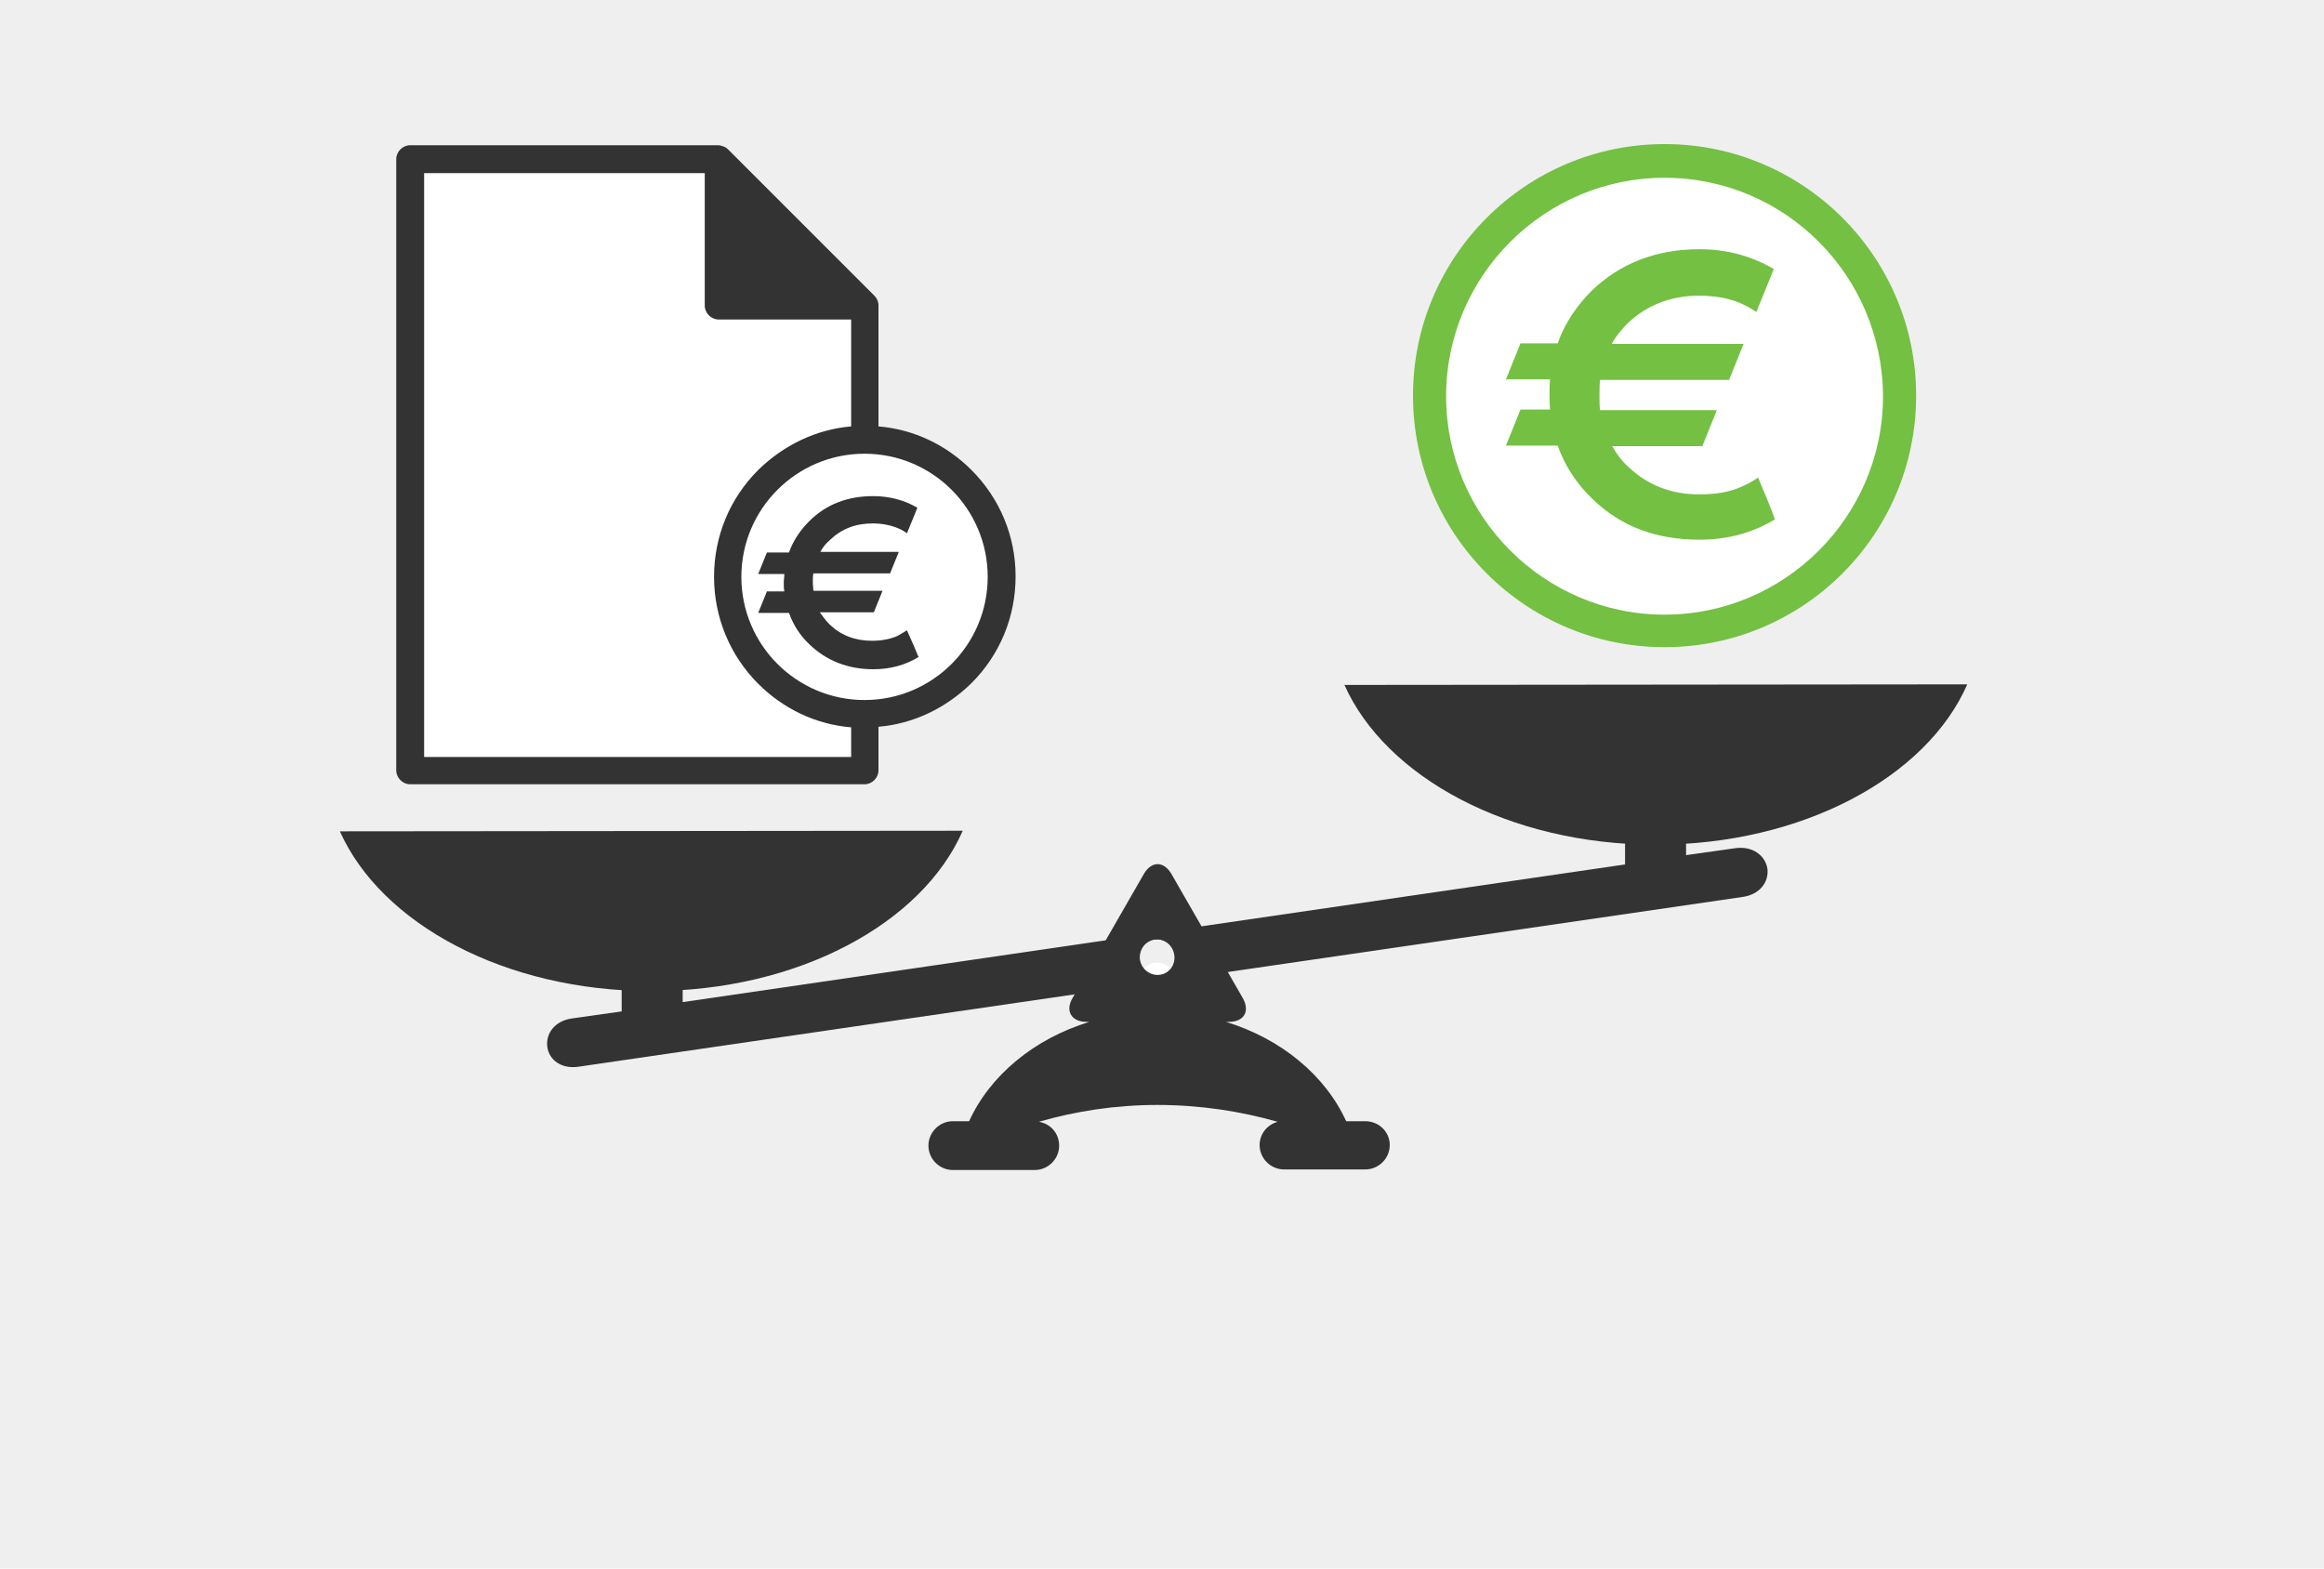 <?xml version="1.0" encoding="utf-8"?>
<svg xmlns="http://www.w3.org/2000/svg" xmlns:xlink="http://www.w3.org/1999/xlink" version="1.1" x="0px" y="0px" viewBox="0 0 400 270" style="enable-background:new 0 0 400 270;">
<style type="text/css">
	.st0{fill:#EFEFEF;}
	.st1{fill:#FFFFFF;}
	.st2{fill:#74C043;}
	.st3{fill:#333333;}
	.st4{fill:#1A1A1A;}
</style>
<g id="Back_grey">
	<g>
		<rect x="-5" y="-6" class="st0" width="412" height="283"/>
	</g>
</g>
<g id="Layer_3">
	<g>
		<path id="Cirkel_wit" class="st1" d="M324.9,68.1c0-21.2-17.2-38.5-38.5-38.5c-21.2,0-38.5,17.2-38.5,38.5&#xD;&#xA;			c0,21.2,17.2,38.5,38.5,38.5C307.7,106.6,324.9,89.4,324.9,68.1z"/>
		<path class="st2" d="M286.5,111.4c-23.9,0-43.3-19.4-43.3-43.3c0-23.9,19.4-43.3,43.3-43.3c23.9,0,43.3,19.4,43.3,43.3&#xD;&#xA;			C329.8,92,310.4,111.4,286.5,111.4z M286.5,30.6c-20.7,0-37.6,16.9-37.6,37.6c0,20.7,16.9,37.6,37.6,37.6&#xD;&#xA;			c20.7,0,37.6-16.9,37.6-37.6C324,47.4,307.2,30.6,286.5,30.6z"/>
		<path id="Euro-teken" class="st2" d="M302.6,82.2c-1,0.7-2,1.2-2.9,1.6c-2,0.9-4.4,1.3-7.2,1.3c-4.9,0-8.9-1.6-12.2-4.7&#xD;&#xA;			c-1.2-1.1-2.1-2.3-2.8-3.6H293l2.5-6.2h-20.1c-0.1-0.7-0.1-1.5-0.1-2.3c0-0.1,0-0.2,0-0.3c0-0.1,0-0.2,0-0.3c0-0.8,0-1.5,0.1-2.3&#xD;&#xA;			h22.2l2.5-6.2h-22.7c0.7-1.3,1.7-2.5,2.8-3.6c3.3-3.1,7.4-4.7,12.2-4.7c2.7,0,5.1,0.4,7.2,1.3c0.9,0.4,1.8,0.9,2.7,1.5l3-7.4&#xD;&#xA;			c-3.8-2.2-8-3.4-12.8-3.4c-7.4,0-13.6,2.4-18.5,7.1c-2.7,2.7-4.7,5.7-5.9,9.1h-6.4l-2.5,6.2h7.6c-0.1,0.8-0.1,1.7-0.1,2.6&#xD;&#xA;			c0,0.9,0,1.7,0.1,2.6h-5.1l-2.5,6.2h8.9c1.2,3.4,3.2,6.5,5.9,9.1c4.9,4.8,11,7.1,18.5,7.1c4.9,0,9.2-1.2,13-3.5&#xD;&#xA;			C304.5,86.7,304.1,85.8,302.6,82.2z"/>
	</g>
	<path class="st1" d="M202.3,168.8c0,1.7-1.4,3.1-3.1,3.1c-1.7,0-3.1-1.4-3.1-3.1c0-1.7,1.4-3.1,3.1-3.1&#xD;&#xA;		C200.9,165.7,202.3,167.1,202.3,168.8z"/>
	<g>
		<g>
			<path class="st3" d="M231.4,117.9c7.1,15.9,28.4,27.5,53.6,27.5c25.2,0,46.6-11.6,53.6-27.6L231.4,117.9z"/>
		</g>
		<g>
			<path class="st3" d="M58.5,143.1c7.1,15.9,28.4,27.5,53.6,27.5c25.2,0,46.6-11.6,53.6-27.6L58.5,143.1z"/>
		</g>
		<path class="st3" d="M298.7,146l-8.5,1.2l0-8.8c-0.3-1.8-2.8-2.9-5.7-2.4c-2.9,0.4-5.1,2.2-4.8,4l0,8.8l-162.2,23.7l0-8.8&#xD;&#xA;			c-0.3-1.8-2.8-2.9-5.7-2.4c-2.9,0.4-5.1,2.2-4.8,4l0,8.8l-8.5,1.2c-3,0.4-4.6,2.6-4.3,4.9c0.3,2.3,2.5,3.9,5.5,3.4l200.2-29.2&#xD;&#xA;			c3-0.4,4.6-2.6,4.3-4.9C303.8,147.2,301.6,145.6,298.7,146z M199.6,167.8c-1.6,0.2-3.1-0.9-3.4-2.6c-0.2-1.7,0.9-3.3,2.5-3.5&#xD;&#xA;			c1.6-0.2,3.1,0.9,3.4,2.6C202.4,166,201.3,167.6,199.6,167.8z"/>
		<path class="st3" d="M235,193h-3.3c-3.6-7.9-11.2-14.2-20.7-17.1h0.5c2.6,0,3.7-1.8,2.4-4.1l-12.3-21.4c-1.3-2.2-3.4-2.2-4.7,0&#xD;&#xA;			l-12.3,21.4c-1.3,2.2-0.2,4.1,2.4,4.1h0.5c-9.5,2.9-17.1,9.2-20.7,17.1H164c-2.3,0-4.2,1.9-4.2,4.2c0,2.3,1.9,4.2,4.2,4.2h14.1&#xD;&#xA;			c2.3,0,4.2-1.9,4.2-4.2c0-2.1-1.5-3.8-3.5-4.1c6.2-1.8,13.1-2.9,20.4-2.9c7.4,0,14.4,1.1,20.7,2.9c-1.8,0.5-3.1,2.1-3.1,4&#xD;&#xA;			c0,2.3,1.9,4.2,4.2,4.2H235c2.3,0,4.2-1.9,4.2-4.2C239.2,194.8,237.3,193,235,193z M199.2,167.9c-1.7,0-3.1-1.4-3.1-3.1&#xD;&#xA;			c0-1.7,1.4-3.1,3.1-3.1c1.7,0,3.1,1.4,3.1,3.1C202.3,166.5,200.9,167.9,199.2,167.9z"/>
	</g>
	<g id="Back_offerte_wit">
	</g>
	<path class="st4" d="M1456.8,1008.5c-43.4-43.4-99.5-69.6-159.9-75v-208c0-6.6-2.7-12.6-7-16.9L1038.3,457&#xD;&#xA;		c-2.2-2.2-4.7-3.9-7.6-5.1c-2.9-1.2-6-1.9-9.3-1.9H491c-13.2,0-23.9,10.7-23.9,23.9v1052.2c0,13.2,10.7,23.9,23.9,23.9h782&#xD;&#xA;		c13.2,0,23.9-10.7,23.9-23.9v-74.9c60.4-5.5,116.5-31.6,159.9-75c49.1-49.1,76.1-114.4,76.1-183.8&#xD;&#xA;		C1532.9,1122.9,1505.9,1057.6,1456.8,1008.5z M1249.1,1502.2H514.9V497.8h482.6v227.6c0,13.2,10.7,23.9,23.9,23.9h227.6v184.1&#xD;&#xA;		c-60.4,5.5-116.5,31.6-159.9,75c-49.1,49.1-76.1,114.4-76.1,183.8c0,69.4,27,134.7,76.1,183.8c43.4,43.4,99.5,69.6,159.9,75V1502.2&#xD;&#xA;		z M1273,1404.5h-0.1c-116.9,0-212.1-95.2-212.1-212.1c0-117,95.2-212.1,212.1-212.1s212.1,95.2,212.1,212.1&#xD;&#xA;		C1485.1,1309.3,1390,1404.4,1273,1404.5z"/>
	<g>
		<path class="st1" d="M172,99c0-12.4-9.8-22.5-22-23V53.6L123.6,27H71v105h79v-10C162.2,121.5,172,111.4,172,99z"/>
		<path class="st3" d="M167.2,80.9c-4.3-4.3-9.9-7-16-7.5V52.6c0-0.7-0.3-1.3-0.7-1.7l-25.2-25.2c-0.2-0.2-0.5-0.4-0.8-0.5&#xD;&#xA;			c-0.3-0.1-0.6-0.2-0.9-0.2h-53c-1.3,0-2.4,1.1-2.4,2.4v105.2c0,1.3,1.1,2.4,2.4,2.4h78.2c1.3,0,2.4-1.1,2.4-2.4v-7.5&#xD;&#xA;			c6-0.5,11.6-3.2,16-7.5c4.9-4.9,7.6-11.4,7.6-18.4C174.8,92.3,172.1,85.8,167.2,80.9z M146.4,130.3H73V29.8h48.3v22.8&#xD;&#xA;			c0,1.3,1.1,2.4,2.4,2.4h22.8v18.4c-6,0.5-11.6,3.2-16,7.5c-4.9,4.9-7.6,11.4-7.6,18.4c0,6.9,2.7,13.5,7.6,18.4&#xD;&#xA;			c4.3,4.3,9.9,7,16,7.5V130.3z M148.8,120.5L148.8,120.5c-11.7,0-21.2-9.5-21.2-21.2c0-11.7,9.5-21.2,21.2-21.2S170,87.6,170,99.3&#xD;&#xA;			C170,111,160.5,120.5,148.8,120.5z"/>
		<path id="Euro-teken_1_" class="st3" d="M156.1,108.5c-0.6,0.4-1.2,0.7-1.7,1c-1.2,0.5-2.6,0.8-4.3,0.8c-2.9,0-5.3-0.9-7.3-2.8&#xD;&#xA;			c-0.7-0.7-1.2-1.4-1.7-2.1h9.3l1.5-3.7H140c0-0.4-0.1-0.9-0.1-1.3c0-0.1,0-0.1,0-0.2c0-0.1,0-0.1,0-0.2c0-0.5,0-0.9,0.1-1.3h13.2&#xD;&#xA;			l1.5-3.7h-13.5c0.4-0.8,1-1.5,1.7-2.1c2-1.9,4.4-2.8,7.3-2.8c1.6,0,3.1,0.3,4.3,0.8c0.5,0.2,1.1,0.5,1.6,0.9l1.8-4.4&#xD;&#xA;			c-2.2-1.3-4.8-2-7.6-2c-4.4,0-8.1,1.4-11,4.3c-1.6,1.6-2.8,3.4-3.5,5.4h-3.8l-1.5,3.7h4.5c0,0.5-0.1,1-0.1,1.5s0,1,0.1,1.5h-3&#xD;&#xA;			l-1.5,3.7h5.3c0.7,2,1.9,3.9,3.5,5.4c2.9,2.8,6.6,4.3,11,4.3c2.9,0,5.5-0.7,7.8-2.1C157.3,111.2,157.1,110.7,156.1,108.5z"/>
	</g>
</g>
</svg>